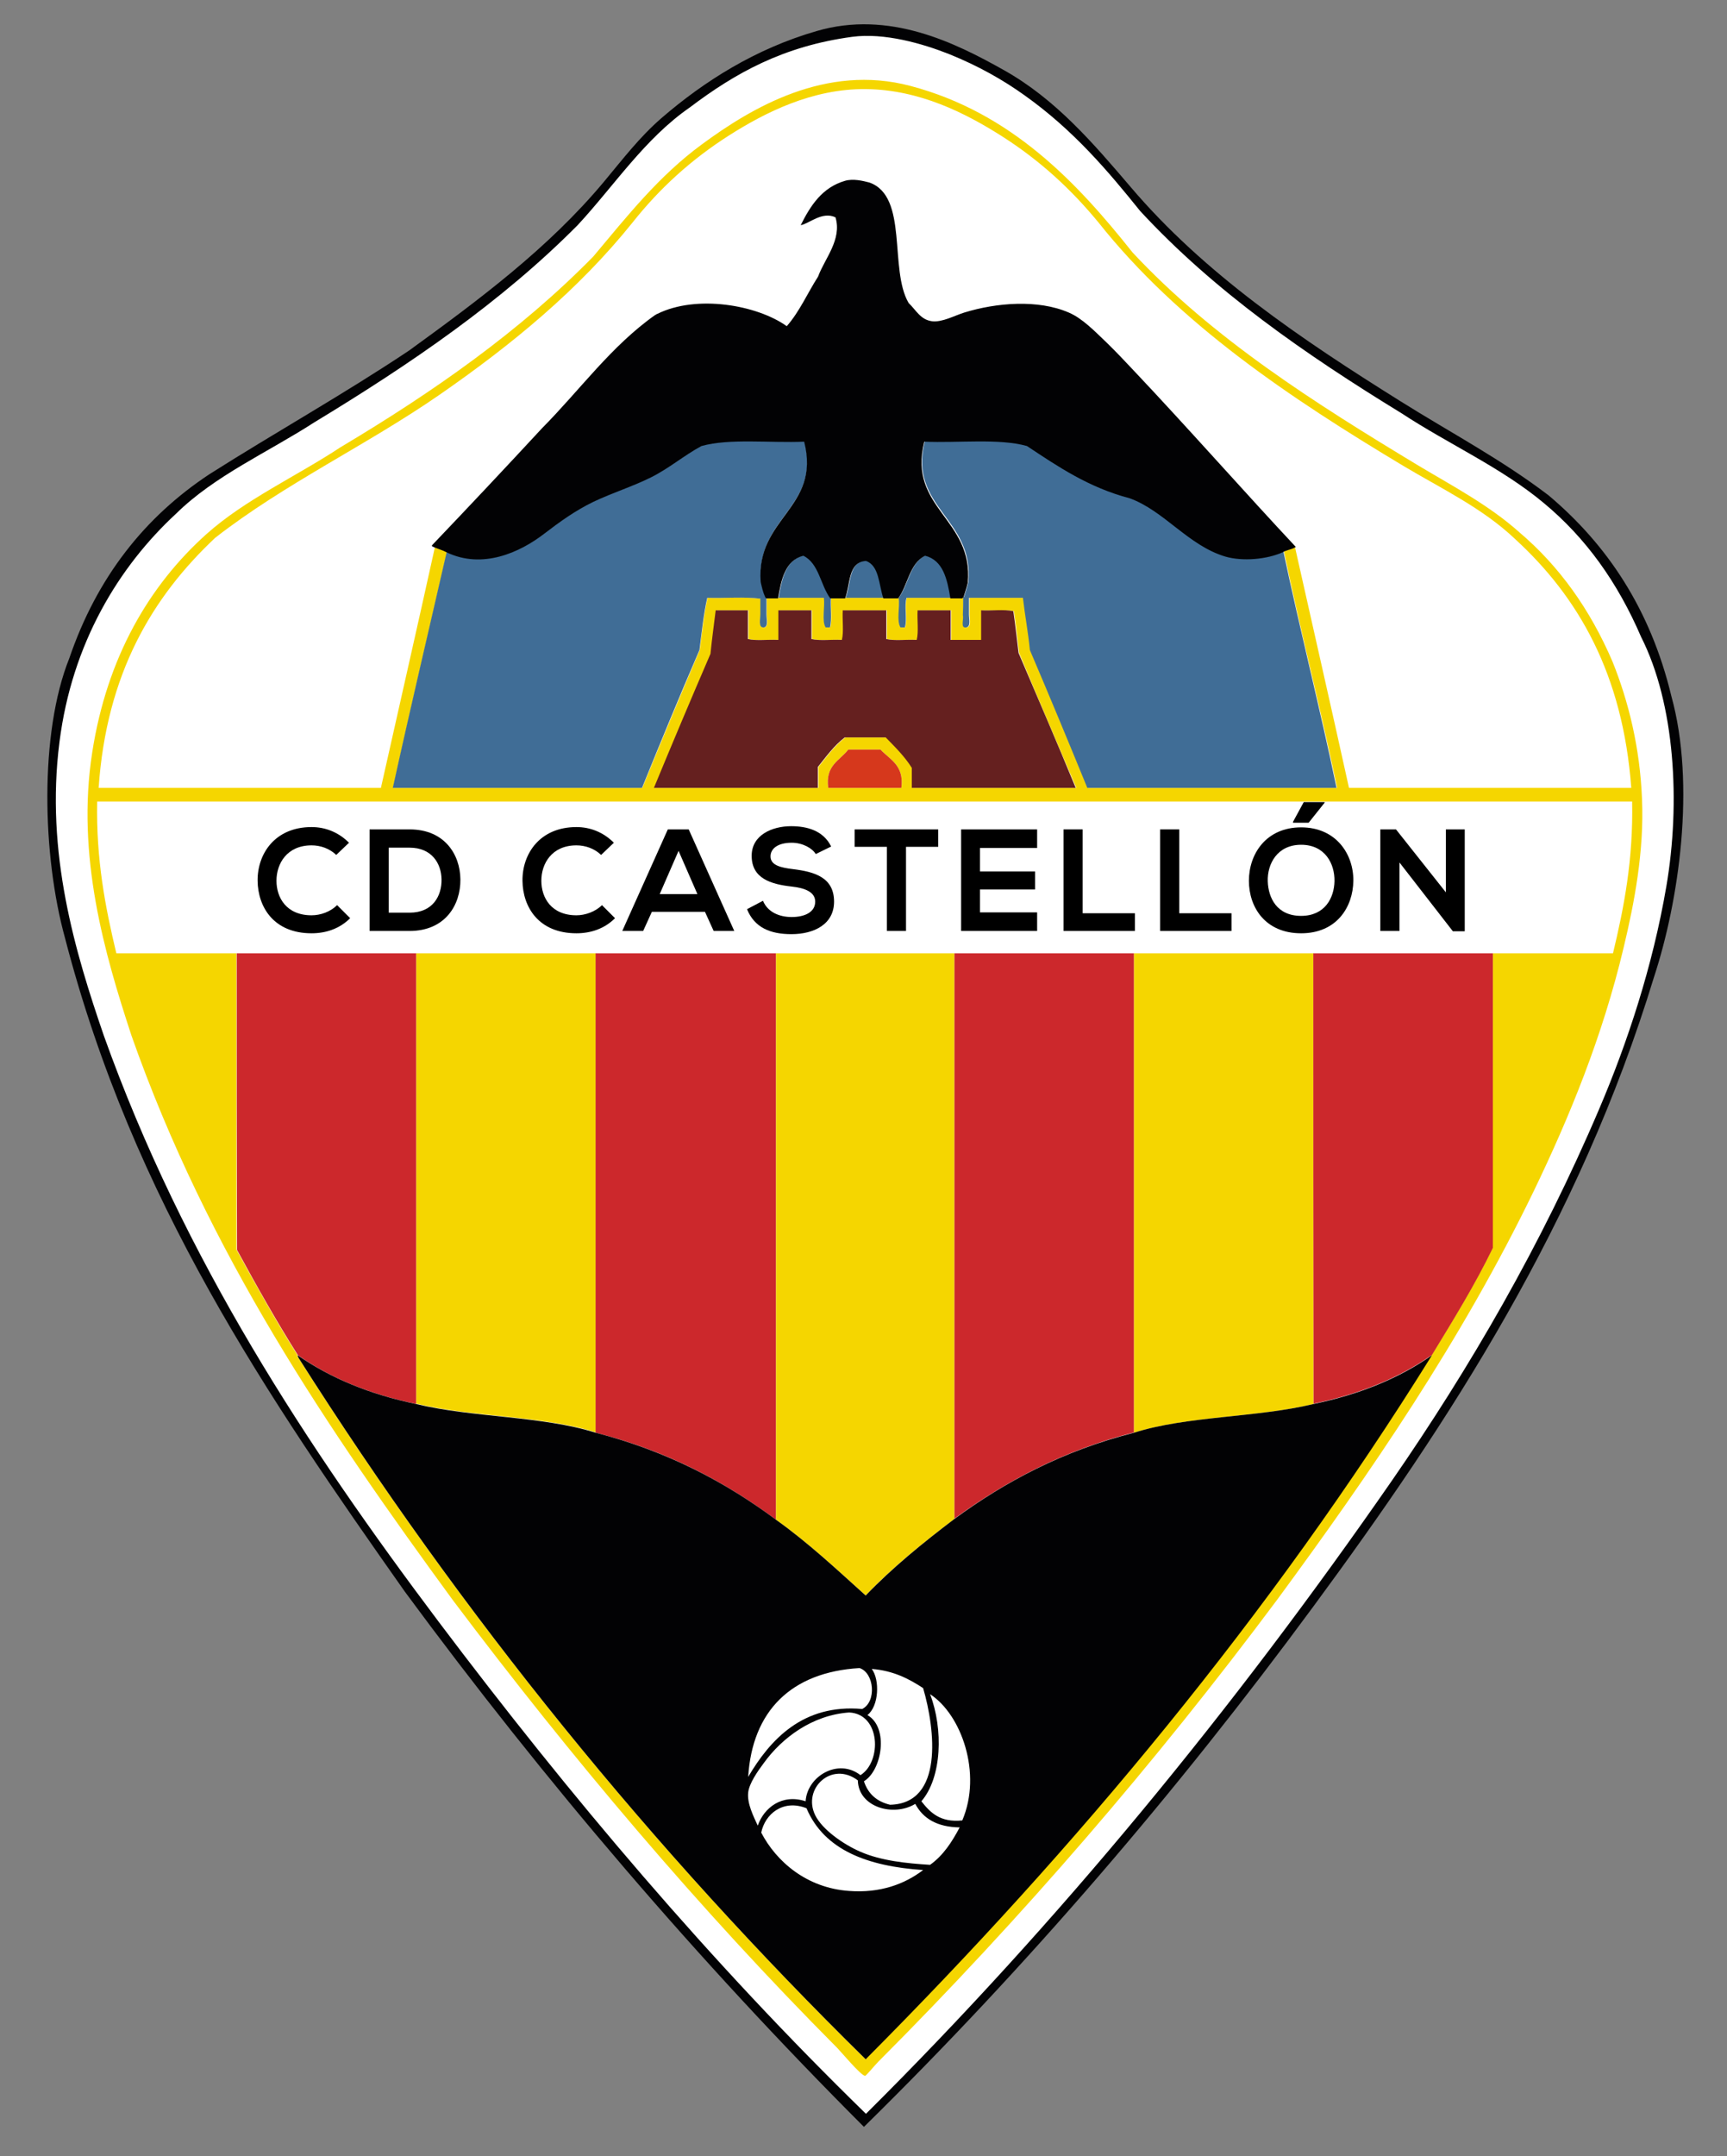 <?xml version="1.0" encoding="utf-8"?>
<!-- Generator: Adobe Illustrator 25.2.3, SVG Export Plug-In . SVG Version: 6.00 Build 0)  -->
<svg version="1.1" id="Capa_1" xmlns="http://www.w3.org/2000/svg" xmlns:xlink="http://www.w3.org/1999/xlink" x="0px" y="0px"
	 viewBox="0 0 595.3 743" style="enable-background:new 0 0 595.3 743;" xml:space="preserve">
<rect x="0" y="0" width="595.3" height="743" fill="#808080" stroke="none"/>
<style type="text/css">
	.st0{fill-rule:evenodd;clip-rule:evenodd;fill:#FFFFFF;}
	.st1{fill-rule:evenodd;clip-rule:evenodd;fill:#F5D600;}
	.st2{fill-rule:evenodd;clip-rule:evenodd;fill:#CC282C;}
	.st3{fill-rule:evenodd;clip-rule:evenodd;fill:#020204;}
	.st4{fill-rule:evenodd;clip-rule:evenodd;fill:#D6381C;}
	.st5{fill-rule:evenodd;clip-rule:evenodd;fill:#65201F;}
	.st6{fill-rule:evenodd;clip-rule:evenodd;fill:#406D96;}
</style>
<g>
	<polygon class="st0" points="298.1,729.8 332.9,694.6 368.5,655.8 401.4,617 435,574.8 459.1,542.5 482.7,508.6 517.2,453.4 
		540.2,410.6 553,380.8 570.7,330.9 577,295.2 578,262.8 571.4,228.1 557.8,200.2 546.7,185.4 532.8,171.5 513.9,159 484.6,142 
		460.9,125.7 433.1,106.9 406.3,83.8 387.8,64.4 374,48.4 361.1,36.5 353.2,30.6 328.1,17.1 308.3,11.7 296.4,10.2 284.1,12.2 
		264.9,18.7 247.7,27.9 229.7,40.9 218.4,52.7 207.9,65.1 197.6,75.6 186.3,86.5 171.9,100.6 141.5,122.1 108.5,142.8 72.9,164.7 
		63.1,172.7 48.7,186.9 37.6,202.1 27.7,222 20.7,242.5 18.1,266.8 18.1,285.7 20.5,306.2 26.4,332.6 40,371.2 58,414.2 79.7,455.6 
		112.5,506.8 143.5,550.4 189.5,610.8 243.4,673.4 287.5,721.1 	"/>
	<path class="st1" d="M514.6,328.5L514.6,328.5c13.8,0,27.6,0,41.4,0c3.8-15.8,7-32.2,6.6-52.3c-176.4,0-352.7,0-529.1,0
		c-0.4,20.1,2.8,36.4,6.6,52.3c13.8,0,27.6,0,41.4,0c0,34.1,0,68.1,0,102.1c6.8,12.4,13.6,24.6,21,36.3c0,0.4,0.1,0.7,0.3,0.9
		c56.6,89.2,122,169.5,195.5,241.7c72.8-73.1,139.2-152.7,195.2-242.6c7.3-12,14.7-23.9,21-36.9
		C514.6,396.2,514.6,362.4,514.6,328.5 M303.5,258.3L303.5,258.3c-3.7,0-7.4,0-11.1,0c-2.9,3.8-8,5.4-6.9,13.2c8.4,0,16.8,0,25.2,0
		C311.7,263.7,306.8,261.8,303.5,258.3z M351.3,225L351.3,225c-0.6-4.8-1.1-9.7-1.8-14.4c-3.1-0.7-7.5-0.1-11.1-0.3
		c0,3.4,0,6.8,0,10.2c-3.5,0-7,0-10.5,0c0-3.4,0-6.8,0-10.2c-3.8,0-7.6,0-11.4,0c-0.2,3.3,0.4,7.4-0.3,10.2
		c-3.4-0.2-7.6,0.4-10.5-0.3c0-3.3,0-6.6,0-9.9c-5,0-10,0-15,0c-0.2,3.3,0.4,7.4-0.3,10.2c-3.4-0.2-7.6,0.4-10.5-0.3
		c0-3.3,0-6.6,0-9.9c-3.8,0-7.6,0-11.4,0c0,3.4,0,6.8,0,10.2c-3.4-0.2-7.6,0.4-10.5-0.3c0-3.3,0-6.6,0-9.9c-3.7,0-7.4,0-11.1,0
		c-0.6,5-1.3,10-1.8,15c-6.6,15.3-13.1,30.7-19.5,46.2c18.8,0,37.6,0,56.5,0c0-2.4,0-4.8,0-7.2c2.9-3.6,5.6-7.4,9.3-10.2
		c4.7,0,9.4,0,14.1,0c3.2,3.3,6.5,6.5,9,10.5c0,2.3,0,4.6,0,6.9c18.8,0,37.6,0,56.5,0C364.4,255.9,357.7,240.5,351.3,225z
		 M446.4,188.6L446.4,188.6c6.2,27.7,12.5,55.2,18.6,82.9c32.4,0,64.9,0,97.3,0c-2.9-39.2-18.2-65.8-40.2-85.9
		c-11.1-10.5-25-17.1-38.1-24.9c-39.4-23.6-77.6-49.1-105.4-84.1c-9.4-11.4-20.1-21.3-33.3-29.7c-12.3-7.8-28.2-16-46.8-16.2
		c-18.5-0.2-34.8,8.1-47.1,15.9c-13.2,8.4-24.1,18.4-33.3,30c-18.7,23.3-41.7,42.2-66.7,59.5c-25,17.3-53.2,30.5-77.2,49.2
		c-21.7,20.4-37.5,46.8-40.2,86.2c32.4,0,64.9,0,97.3,0c6.2-27.7,12.5-55.2,18.6-82.9c1.4,0.6,2.8,1,4.2,1.5
		c-6.2,27.1-12.6,54.1-18.6,81.4c28.6,0,57.3,0,85.9,0c6.5-15.9,13.1-31.8,19.8-47.5c0.8-6.1,1.4-12.4,2.7-18
		c6,0.2,12.8-0.4,18.3,0.3c0,1.4,0,3.4,0,5.4c0,1.6-0.8,4.7,1.2,4.5c1.6-0.2,0.9-2.8,0.9-4.5c0-1.9,0-4.6,0-5.7c1.4,0,2.8,0,4.2,0
		c5.2,0,10.4,0,15.6,0c0.4,3.2-0.8,8,0.6,10.2c0.5,0,1,0,1.5,0c0.7-2.8,0.1-6.9,0.3-10.2c1.7,0,3.4,0,5.1,0c4.4,0,8.8,0,13.2,0
		c1.7,0,3.4,0,5.1,0c0.4,3.2-0.8,8,0.6,10.2c0.5,0,1,0,1.5,0c0.9-2.7-0.3-7.5,0.6-10.2c5.1,0,10.2,0,15.3,0c1.4,0,2.8,0,4.2,0
		c0,2,0,4,0,6c0.4,1.4-1,4.7,1.2,4.2c1.6-0.3,0.9-2.9,0.9-4.5c0-2.1,0-4.1,0-5.7c6.2,0,12.4,0,18.6,0c0.7,6.2,1.8,11.8,2.4,18
		c6.7,15.7,13.3,31.5,19.8,47.5c28.6,0,57.3,0,85.9,0c-5.7-27.5-12.6-53.9-18.3-81.4C443.6,189.4,445.2,189.2,446.4,188.6z
		 M156.1,551.4c-43-58.8-84.3-119.3-110.8-194.6c-9.2-28-19.1-61.9-13.5-97.6c5.1-32.8,19.7-57.5,39.3-75.1c13.4-12,31-19.9,46.3-30
		c31.9-19,61.9-40,87.1-65.7c11.6-13.8,22.5-27.7,37.5-38.7c17.1-12.6,42.7-27.8,71.8-20.1c34.9,9.2,57.6,33.5,76.6,57.4
		c27.6,29.6,62.8,51.9,98.8,73.6c11.9,7.1,24.2,13.6,34.5,22.8c13.8,11.7,24.4,26.6,32.1,44.5c5.6,13.9,9.5,29.8,10.2,47.4
		c0.8,18-2.7,36.1-6.3,51.1c-7.3,30.8-18.8,58.7-30.9,83.8c-25,51.7-56.6,97.6-88.6,141.1c-42,56.3-87.9,109.5-137.5,159.2
		c-1.3,1.3-4.1,4.8-4.5,4.8c-1.3,0.1-8.5-8.5-9.6-9.6C241,657.9,196.8,605.5,156.1,551.4z"/>
	<path class="st2" d="M81.6,328.5c20.6,0,41.2,0,61.9,0c0,51.7,0,103.5,0,155.3c-15.9-3.3-29.6-8.9-40.8-16.8
		c-7.4-11.7-14.3-24-21-36.3C81.6,396.6,81.6,362.6,81.6,328.5"/>
	<path class="st1" d="M143.5,328.5c20.6,0,41.2,0,61.9,0c0,55.1,0,110.1,0,165.1c-18.1-5.8-42.6-5.2-61.9-9.9
		C143.5,432.1,143.5,380.3,143.5,328.5"/>
	<path class="st2" d="M205.3,328.5c20.7,0,41.4,0,62.2,0c0,65.1,0,130.1,0,195.2c-17.6-13.1-37.7-23.8-62.2-30
		C205.3,438.7,205.3,383.6,205.3,328.5"/>
	<path class="st1" d="M267.5,328.5c20.5,0,41,0,61.5,0c0,65,0,129.9,0,194.9c-10.8,8.2-21.4,16.7-30.6,26.4
		c-10-9-19.8-18.2-30.9-26.1C267.5,458.7,267.5,393.6,267.5,328.5"/>
	<path class="st2" d="M329,328.5c20.6,0,41.2,0,61.9,0c0,55.1,0,110.1,0,165.1c-24.3,6.2-44.2,16.8-61.9,29.7
		C329,458.5,329,393.5,329,328.5"/>
	<path class="st1" d="M390.9,328.5c20.6,0,41.2,0,61.9,0c0,51.7,0,103.5,0,155.3c-19.3,4.7-43.7,4.1-61.9,9.9
		C390.9,438.7,390.9,383.6,390.9,328.5"/>
	<path class="st2" d="M452.7,328.5c20.6,0,41.2,0,61.9,0c0,33.8,0,67.7,0,101.5c-6.3,13-13.7,24.9-21,36.9
		c-11.3,7.9-24.9,13.5-40.8,16.8C452.7,432.1,452.7,380.3,452.7,328.5"/>
	<path class="st3" d="M479.8,510.2L479.8,510.2c26.9-38.9,51.5-81.2,71.5-128.2c9.6-22.5,18.4-49,23.1-76.6
		c4.9-28.7,3-62.8-8.7-85.9c-8.1-18.8-19-34.1-33.6-46.2c-14.6-12.2-32.7-20.2-49-30.9c-33-20.2-64.5-42-90.1-69.7
		c-11.1-13.8-23-27.9-39.9-39.9c-7.4-5.3-15.9-10.1-25.8-14.1c-9.3-3.7-22.5-7.5-33.6-6c-23.7,3.2-40.3,12.5-55.9,24.3
		c-15.6,10.8-26,26.9-38.7,40.6c-26.3,26.5-57.7,47.9-90.7,67.9c-16.1,10.4-34.4,18.4-47.7,31.5c-19.7,18.2-35.9,44.6-40.2,78.7
		c-4.9,38.2,5.4,72.4,15.3,101.2c27.6,77.2,70.1,141.7,115.3,201.8c45.4,60.3,93.8,117.5,147.4,169.7
		C364.9,662.4,425.1,589.1,479.8,510.2 M23.9,226.8c9.5-27.8,25.9-48.6,48.3-63.4c22.7-14.4,46.5-27.7,68.8-42.6
		c24-17.4,48.1-35.3,67.2-58.2c6.5-7.8,12.3-15.4,19.8-21.9c14.7-12.7,32.4-23.9,53.5-30c25-7.3,47.7,4,64.6,13.5
		c17.8,10,30.7,25.1,43.6,40.2c25.5,30,58.7,52.4,93.1,73.9c16.9,10.6,34.9,20.1,51,32.4c20.2,17,35.1,39.2,42.3,69.1
		c8.5,30.6,2.6,70.9-6,97c-25.8,84.6-70.3,152.9-117.4,216.8c-47.2,64.1-98.6,124-154.9,179.3C240.6,675.7,188,614.2,139.5,548.4
		c-47.2-67-93.6-134.6-117.1-225.2C14.6,295,13.5,252.7,23.9,226.8z"/>
	<path class="st4" d="M310.7,271.5c-8.4,0-16.8,0-25.2,0c-1.1-7.8,4-9.4,6.9-13.2c3.7,0,7.4,0,11.1,0
		C306.8,261.8,311.7,263.7,310.7,271.5"/>
	<path class="st0" d="M257.9,612.3c1.5-22.7,14.8-36.1,38.4-37.5c5.1,1.7,5.9,11.6,0.9,14.1C276.8,587.1,265.5,599.4,257.9,612.3"/>
	<path class="st0" d="M318.2,581.7c4.2,14.3,7.1,39.9-11.4,40.2c-4.6-1.1-7.6-3.8-9-8.1c6.2-3.8,8.7-18.5,1.2-22.8
		c4-3.1,4.3-12.2,1.5-15.9C308,575.7,313.3,578.5,318.2,581.7"/>
	<path class="st0" d="M331.7,627.3c-7.7,0.8-11.1-2.8-14.1-6.6c7.1-8.2,7.6-24.9,3-36.9C331.4,590.8,338.6,611.1,331.7,627.3"/>
	<path class="st0" d="M296.6,611.7c-7.7-6-18.4,0.4-18.9,9c-8.2-2.7-14.4,2.3-16.5,8.4c-1.5-3.3-3.7-7.6-3.3-11.4
		c0.3-3.1,3.4-7.4,5.4-10.2c6.4-8.7,16.7-16.5,29.4-17.4C303.6,590.6,304,607.1,296.6,611.7"/>
	<path class="st5" d="M370.8,271.5c-18.8,0-37.6,0-56.5,0c0-2.3,0-4.6,0-6.9c-2.5-4-5.8-7.2-9-10.5c-4.7,0-9.4,0-14.1,0
		c-3.7,2.8-6.4,6.6-9.3,10.2c0,2.4,0,4.8,0,7.2c-18.8,0-37.6,0-56.5,0c6.4-15.5,12.9-30.9,19.5-46.2c0.5-5.1,1.2-10,1.8-15
		c3.7,0,7.4,0,11.1,0c0,3.3,0,6.6,0,9.9c2.9,0.7,7.1,0.1,10.5,0.3c0-3.4,0-6.8,0-10.2c3.8,0,7.6,0,11.4,0c0,3.3,0,6.6,0,9.9
		c2.9,0.7,7.1,0.1,10.5,0.3c0.7-2.8,0.1-6.9,0.3-10.2c5,0,10,0,15,0c0,3.3,0,6.6,0,9.9c2.9,0.7,7.1,0.1,10.5,0.3
		c0.7-2.8,0.1-6.9,0.3-10.2c3.8,0,7.6,0,11.4,0c0,3.4,0,6.8,0,10.2c3.5,0,7,0,10.5,0c0-3.4,0-6.8,0-10.2c3.6,0.2,8-0.4,11.1,0.3
		c0.7,4.7,1.2,9.6,1.8,14.4C357.7,240.5,364.4,255.9,370.8,271.5"/>
	<path class="st6" d="M268.4,206c1.1-6.7,2.5-13.1,8.7-14.7c5.4,2.6,5.9,10.1,9.3,14.7c-0.2,3.3,0.4,7.4-0.3,10.2c-0.5,0-1,0-1.5,0
		c-1.4-2.2-0.2-7-0.6-10.2C278.8,206,273.6,206,268.4,206"/>
	<path class="st6" d="M309.8,206c3.4-4.6,3.9-12.1,9.3-14.7c6.2,1.6,7.6,8.1,8.7,14.7c-5.1,0-10.2,0-15.3,0
		c-0.9,2.7,0.3,7.5-0.6,10.2c-0.5,0-1,0-1.5,0C309,214,310.2,209.3,309.8,206"/>
	<path class="st6" d="M291.5,206c1.9-4.8,0.9-12.5,7.2-12.9c4.7,1.6,4.4,8.2,6,12.9C300.3,206,295.9,206,291.5,206"/>
	<path class="st6" d="M332,206c0-0.2,0.1-0.3,0.3-0.3c0.5-1.7,1.1-3.3,1.5-5.1c2-22.2-20.8-25.6-15-48.6c11.8,0.5,25.9-1.2,35.4,1.5
		c10.7,7.1,21.3,14.3,35.4,18c11.9,4.3,20.2,16.4,33,20.1c5.9,1.7,14.2,1,19.8-1.5c5.8,27.5,12.6,53.9,18.3,81.4
		c-28.6,0-57.3,0-85.9,0c-6.5-15.9-13.1-31.8-19.8-47.5c-0.6-6.2-1.7-11.9-2.4-18c-6.2,0-12.4,0-18.6,0c0,1.6,0,3.7,0,5.7
		c0,1.6,0.7,4.2-0.9,4.5c-2.2,0.4-0.8-2.8-1.2-4.2C332,210,332,208,332,206"/>
	<path class="st6" d="M264.2,206c0,1.1,0,3.8,0,5.7c0,1.7,0.7,4.3-0.9,4.5c-2,0.2-1.2-2.9-1.2-4.5c0-2,0-4,0-5.4
		c-5.5-0.7-12.3-0.1-18.3-0.3c-1.3,5.6-1.9,11.9-2.7,18c-6.8,15.7-13.3,31.5-19.8,47.5c-28.6,0-57.3,0-85.9,0
		c6-27.3,12.4-54.3,18.6-81.4c12.4,6,25.4,0,33.6-6.3c5.6-4.3,10.9-8.1,17.1-11.1c6.8-3.2,13.6-5.3,19.8-8.4
		c6.4-3.2,11.3-7.5,17.4-10.8c9.6-2.7,23.6-1,35.4-1.5c5.8,23-16.6,26-15,48.3c0.4,1.8,0.8,3.6,1.5,5.1
		C263.9,205.7,264.2,205.7,264.2,206"/>
	<path class="st3" d="M149.7,188.6c-0.5-0.3-1.2-0.3-0.6-0.9c12.7-13.3,25.3-26.7,37.8-40.2c13-13.1,23.8-28.3,39-39
		c0.3,0,0.3-0.3,0.6-0.3c13.6-6.8,34.5-3.1,44.7,4.2c4.4-5,7.2-11.5,10.8-17.1c2.2-6.1,8.3-12.7,6-20.4c-4.6-2.2-9.1,2.2-12,2.7
		c3.4-6.8,7.4-13,15.3-15.3c2.8-0.8,6.1,0,8.4,0.6c13.5,4.8,6.7,29.9,13.5,41.5c2.6,2.5,4.1,5.8,8.1,6.3c3.5,0.4,7.6-1.9,11.1-3
		c11-3.4,25.4-4.6,36,0c4.7,2,8.9,6.4,12.9,10.2c3.4,3.3,6.7,6.8,9.6,9.9c19,20.1,38,41.7,55.8,60.7c-0.3,0-0.4,0.2-0.6,0.3
		c-1.2,0.6-2.8,0.8-3.9,1.5c-5.6,2.5-13.9,3.2-19.8,1.5c-12.8-3.8-21.1-15.8-33-20.1c-14.1-3.7-24.7-10.9-35.4-18
		c-9.6-2.7-23.6-1-35.4-1.5c-5.8,23,17,26.5,15,48.6c-0.4,1.8-1,3.4-1.5,5.1c-0.2,0-0.4,0.1-0.3,0.3c-1.4,0-2.8,0-4.2,0
		c-1.1-6.7-2.5-13.1-8.7-14.7c-5.4,2.6-5.9,10.1-9.3,14.7c-1.7,0-3.4,0-5.1,0c-1.6-4.7-1.4-11.3-6-12.9c-6.3,0.4-5.3,8.1-7.2,12.9
		c-1.7,0-3.4,0-5.1,0c-3.4-4.6-3.9-12.1-9.3-14.7c-6.2,1.6-7.6,8.1-8.7,14.7c-1.4,0-2.8,0-4.2,0c0-0.3-0.2-0.3-0.3-0.6
		c-0.7-1.5-1.1-3.3-1.5-5.1c-1.6-22.3,20.8-25.3,15-48.3c-11.8,0.5-25.8-1.2-35.4,1.5c-6.1,3.3-11,7.6-17.4,10.8
		c-6.2,3.1-13,5.2-19.8,8.4c-6.2,3-11.5,6.8-17.1,11.1c-8.2,6.3-21.2,12.3-33.6,6.3C152.6,189.6,151.1,189.2,149.7,188.6"/>
	<path class="st0" d="M295.7,613.5c0.3,9.2,12.2,12.7,19.8,8.1c2.7,5.1,7.6,8,15.3,8.1c-2.7,5.1-5.7,9.7-10.2,12.9
		c-8.1-0.5-16.9-1.4-24-4.5c-6.1-2.6-13.2-7.7-15.6-12.6C276.5,616.3,286.7,606.7,295.7,613.5"/>
	<path class="st0" d="M278,623.1c6.1,14.4,21,20,40.2,21.3c-6.4,4.9-14.9,8-25.5,7.2c-14.6-1.1-25.2-10.1-30.3-20.1
		C263.7,625.1,269.9,619.9,278,623.1"/>
	<path class="st3" d="M262.4,631.5L262.4,631.5c5.2,10,15.7,19.1,30.3,20.1c10.6,0.8,19.1-2.3,25.5-7.2
		c-19.2-1.3-34.1-6.9-40.2-21.3C269.9,619.9,263.7,625.1,262.4,631.5 M281,625.5L281,625.5c2.4,4.9,9.6,10,15.6,12.6
		c7.1,3.1,15.9,4,24,4.5c4.5-3.2,7.5-7.8,10.2-12.9c-7.7-0.1-12.6-3-15.3-8.1c-7.6,4.6-19.6,1.1-19.8-8.1
		C286.7,606.7,276.5,616.3,281,625.5z M292.7,590.1L292.7,590.1c-12.7,0.9-23.1,8.7-29.4,17.4c-2.1,2.8-5.1,7.1-5.4,10.2
		c-0.4,3.8,1.8,8.1,3.3,11.4c2.1-6.1,8.3-11.1,16.5-8.4c0.5-8.6,11.2-15,18.9-9C304,607.1,303.6,590.6,292.7,590.1z M320.6,583.8
		L320.6,583.8c4.6,12,4.1,28.7-3,36.9c3,3.8,6.4,7.4,14.1,6.6C338.6,611.1,331.4,590.8,320.6,583.8z M300.5,575.1L300.5,575.1
		c2.8,3.7,2.5,12.8-1.5,15.9c7.5,4.3,5,19.1-1.2,22.8c1.4,4.3,4.4,7,9,8.1c18.5-0.4,15.6-25.9,11.4-40.2
		C313.3,578.5,308,575.7,300.5,575.1z M297.2,588.9L297.2,588.9c5-2.5,4.2-12.4-0.9-14.1c-23.7,1.4-37,14.9-38.4,37.5
		C265.5,599.4,276.8,587.1,297.2,588.9z M102.6,467c11.3,7.9,24.9,13.5,40.8,16.8c19.2,4.7,43.7,4.1,61.9,9.9
		c24.5,6.3,44.6,16.9,62.2,30c11.1,7.9,20.9,17.1,30.9,26.1c9.3-9.7,19.8-18.2,30.6-26.4c17.6-12.9,37.5-23.5,61.9-29.7
		c18.1-5.8,42.6-5.2,61.9-9.9c15.9-3.3,29.6-8.9,40.8-16.8c-56,90-122.4,169.5-195.2,242.6c-73.5-72.2-138.9-152.5-195.5-241.7
		C102.8,467.6,102.6,467.4,102.6,467z"/>
	<g>
		<path d="M120.7,316.4c-3.6,3.6-8.3,5.2-13.3,5.2c-13,0-18.5-9-18.6-18.1c-0.1-9.2,5.9-18.5,18.6-18.5c4.8,0,9.3,1.8,12.9,5.4
			l-4.4,4.2c-2.3-2.2-5.4-3.3-8.5-3.3c-8.5,0-12.1,6.3-12.1,12.2c0,5.8,3.4,11.9,12.1,11.9c3.1,0,6.5-1.2,8.8-3.5L120.7,316.4z"/>
		<path d="M158.7,303c0.1,8.9-5.3,17.8-17.5,17.8c-4.3,0-9.5,0-13.8,0v-35c4.3,0,9.5,0,13.8,0C153.2,285.8,158.6,294.4,158.7,303z
			 M134,314.5h7.2c8,0,11.1-5.8,11-11.5c-0.1-5.5-3.4-10.9-11-10.9H134V314.5z"/>
		<path d="M212,316.4c-3.6,3.6-8.3,5.2-13.3,5.2c-13,0-18.5-9-18.6-18.1c-0.1-9.2,5.9-18.5,18.6-18.5c4.8,0,9.3,1.8,12.9,5.4
			l-4.4,4.2c-2.3-2.2-5.4-3.3-8.5-3.3c-8.5,0-12.1,6.3-12.1,12.2c0,5.8,3.4,11.9,12.1,11.9c3,0,6.5-1.2,8.8-3.5L212,316.4z"/>
		<path d="M243,314.2h-18.3l-3,6.6h-7.2l15.7-35h7.2l15.7,35H246L243,314.2z M233.9,293.2l-6.5,14.9h13L233.9,293.2z"/>
		<path d="M281.2,294.3c-1.2-2-4.5-3.9-8.3-3.9c-4.9,0-7.3,2.1-7.3,4.7c0,3.1,3.6,3.9,7.8,4.4c7.3,0.9,14.1,2.8,14.1,11.2
			c0,7.8-6.9,11.2-14.7,11.2c-7.2,0-12.7-2.2-15.3-8.6l5.5-2.9c1.6,3.9,5.6,5.6,9.9,5.6c4.2,0,8.1-1.5,8.1-5.3
			c0-3.3-3.5-4.7-8.1-5.2c-7.2-0.8-13.8-2.8-13.8-10.6c0-7.2,7.1-10.2,13.6-10.2c5.5,0,11.1,1.5,13.8,7L281.2,294.3z"/>
		<path d="M305.7,291.8h-11.1v-6c10.1,0,18.7,0,28.8,0v6h-11.1v29h-6.6V291.8z"/>
		<path d="M357.5,320.8h-26.2c0-11.7,0-23.4,0-35h26.2v6.4h-19.7v8.1h19v6.2h-19v7.9h19.7V320.8z"/>
		<path d="M373.2,285.8v28.9h18v6.1h-24.6v-35H373.2z"/>
		<path d="M406.5,285.8v28.9h18v6.1h-24.6v-35H406.5z"/>
		<path d="M448.5,285.1c12.1,0,18.1,9.3,18,18.4c-0.1,9-5.7,18.1-18,18.1s-18-8.9-18-18.1S436.4,285.1,448.5,285.1z M448.5,291.1
			c-8.3,0-11.7,6.7-11.5,12.6c0.2,5.8,3.2,11.9,11.5,11.9c8.2,0,11.4-6.2,11.5-12C460.1,297.7,456.8,291.1,448.5,291.1z
			 M456.6,276.4h-7.2l-3.7,6.8v0.3h5.4l5.5-6.9V276.4z"/>
		<path d="M498.3,285.8h6.6v35.1h-4.1v0l-18.4-23.7v23.6h-6.6v-35h5.4l17.2,21.7V285.8z"/>
	</g>
</g>
</svg>
